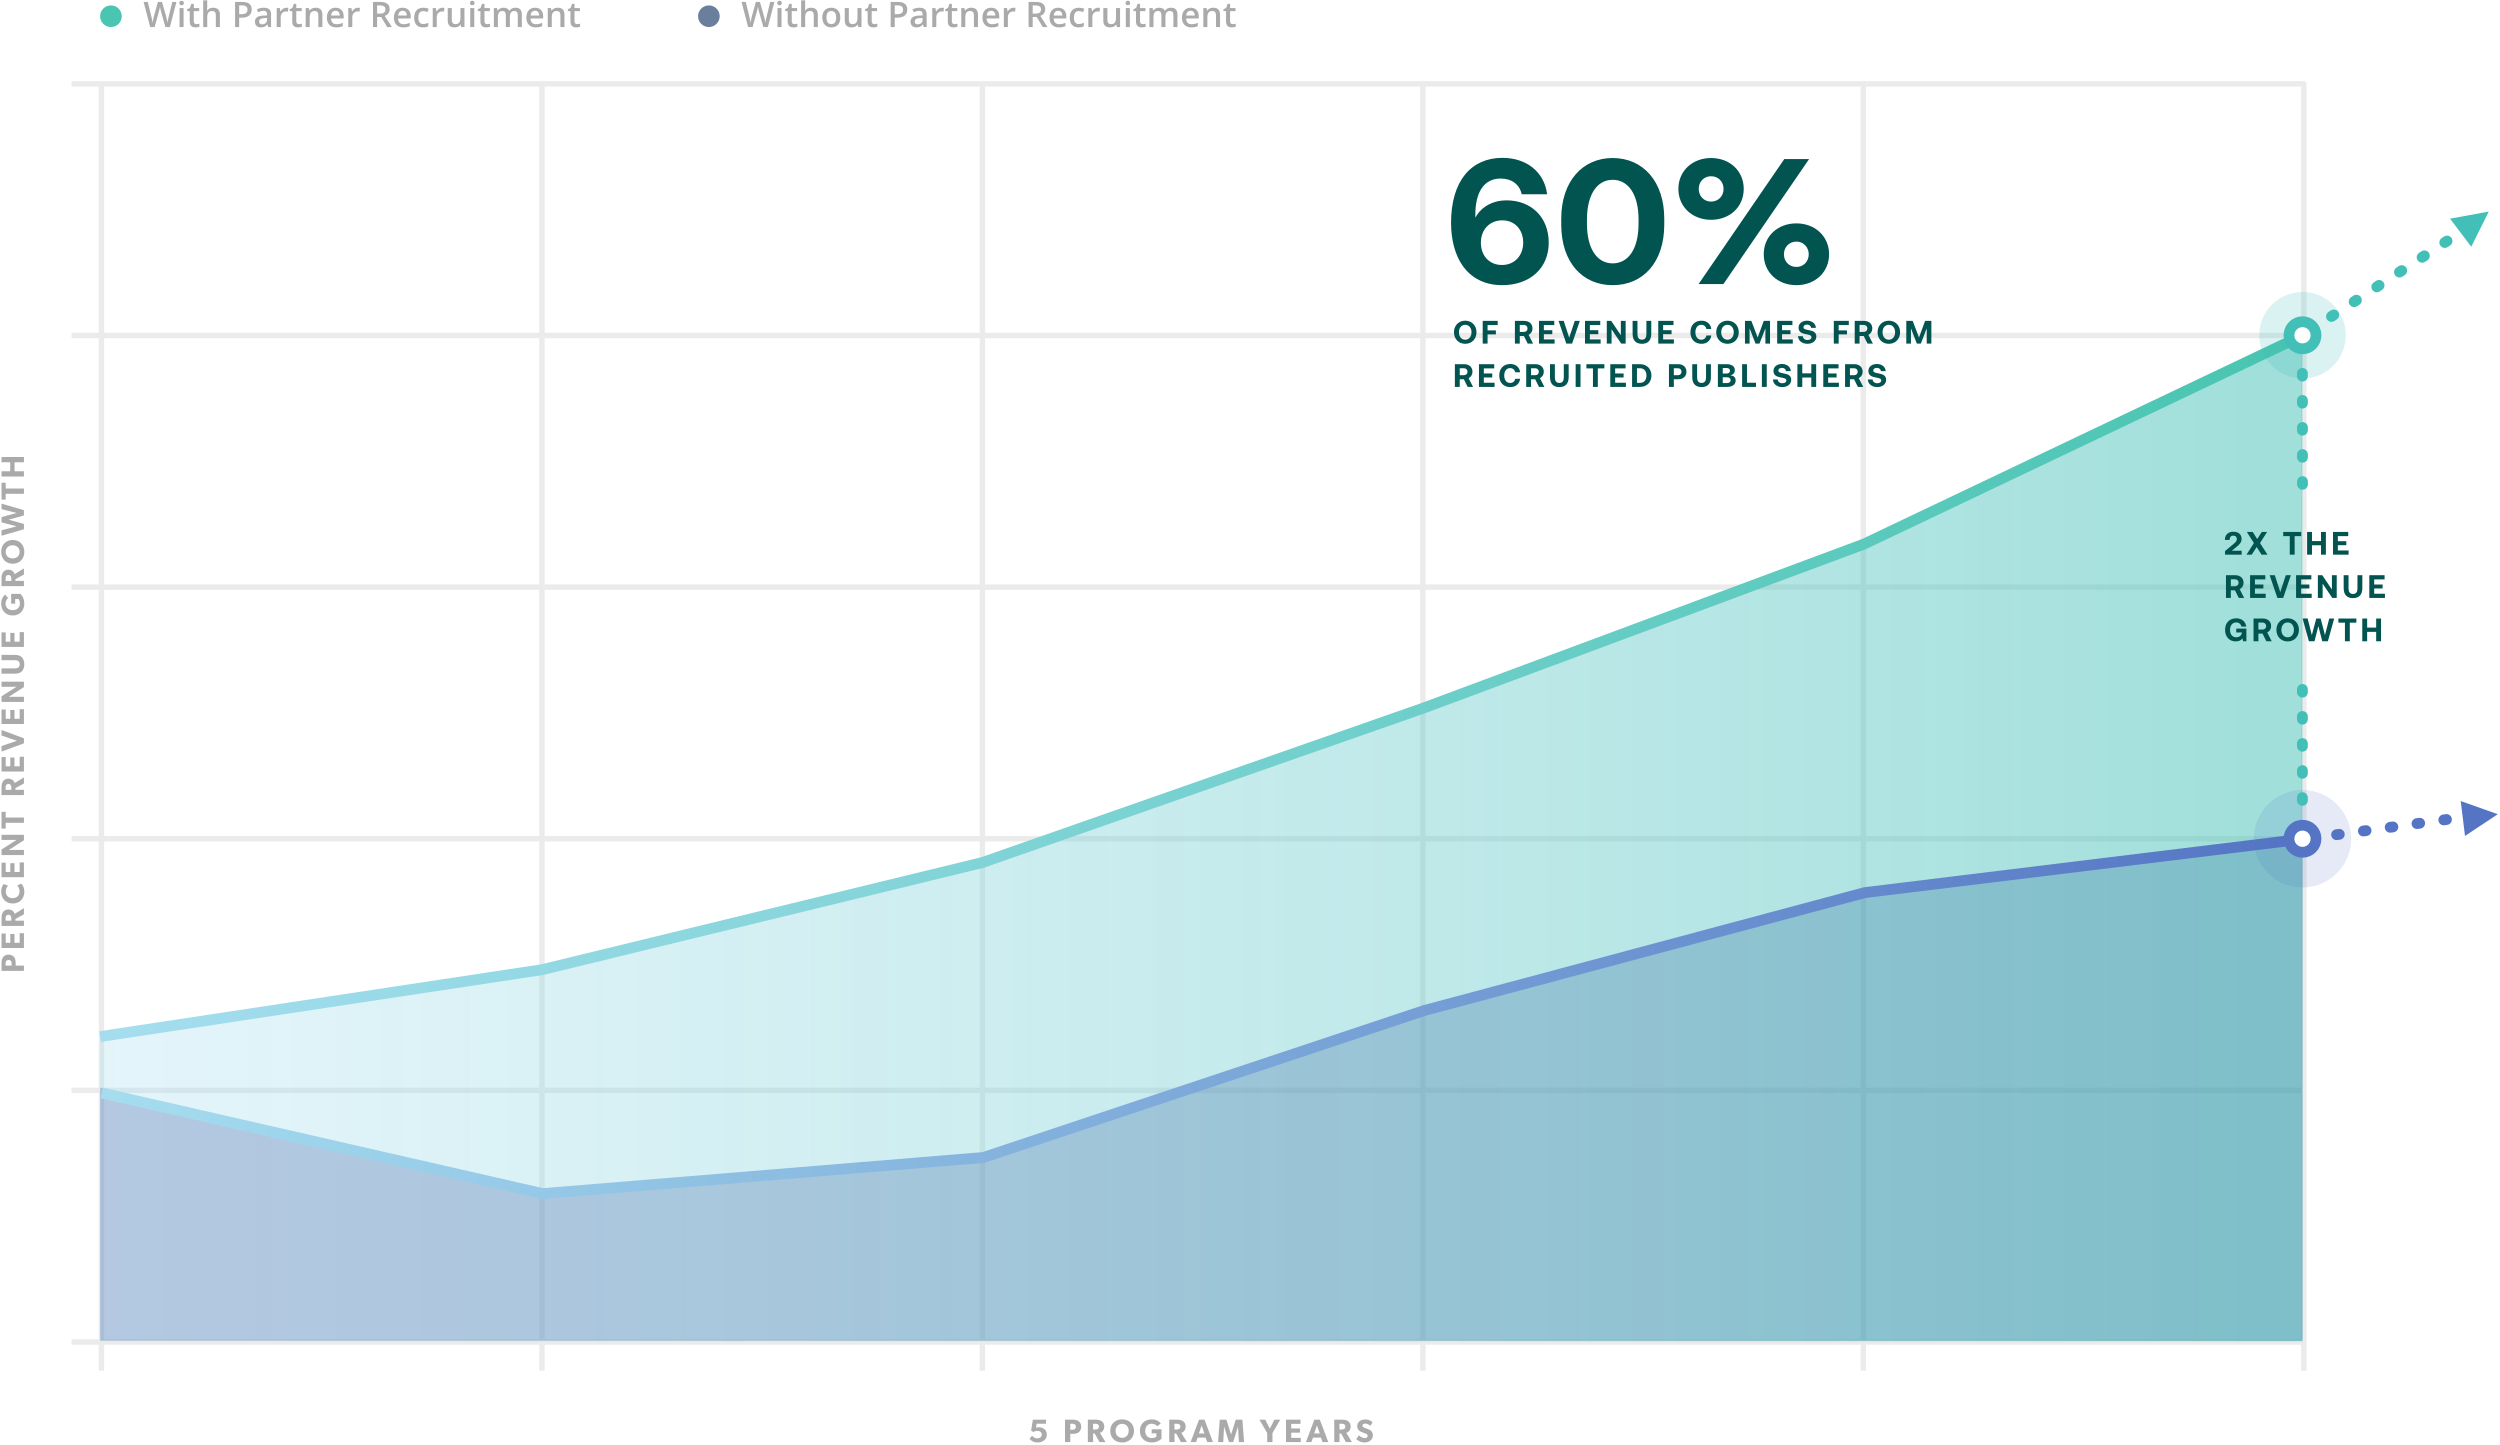 <?xml version="1.0" encoding="UTF-8"?>
<svg width="924px" height="534px" viewBox="0 0 924 534" version="1.1" xmlns="http://www.w3.org/2000/svg" xmlns:xlink="http://www.w3.org/1999/xlink">
    <!-- Generator: Sketch 55.2 (78181) - https://sketchapp.com -->
    <title>Group Copy 2</title>
    <desc>Created with Sketch.</desc>
    <defs>
        <linearGradient x1="0%" y1="69.068%" x2="100%" y2="69.068%" id="linearGradient-1">
            <stop stop-color="#A5DDEF" stop-opacity="0.303" offset="0%"></stop>
            <stop stop-color="#42BFB6" stop-opacity="0.498" offset="98.393%"></stop>
        </linearGradient>
        <linearGradient x1="0%" y1="50%" x2="100%" y2="50%" id="linearGradient-2">
            <stop stop-color="#A5DDEF" offset="0%"></stop>
            <stop stop-color="#5575C4" offset="100%"></stop>
        </linearGradient>
        <linearGradient x1="0%" y1="69.068%" x2="100%" y2="69.068%" id="linearGradient-3">
            <stop stop-color="#A5DDEF" offset="0%"></stop>
            <stop stop-color="#49C5B1" offset="100%"></stop>
        </linearGradient>
        <path d="M858.08,186.991 L855.868,145.374" id="path-4"></path>
        <filter x="-1168.4%" y="-47.6%" width="2410.5%" height="282.5%" filterUnits="objectBoundingBox" id="filter-5">
            <feMorphology radius="1" operator="dilate" in="SourceAlpha" result="shadowSpreadOuter1"></feMorphology>
            <feOffset dx="0" dy="22" in="shadowSpreadOuter1" result="shadowOffsetOuter1"></feOffset>
            <feMorphology radius="1" operator="erode" in="SourceAlpha" result="shadowInner"></feMorphology>
            <feOffset dx="0" dy="22" in="shadowInner" result="shadowInner"></feOffset>
            <feComposite in="shadowOffsetOuter1" in2="shadowInner" operator="out" result="shadowOffsetOuter1"></feComposite>
            <feGaussianBlur stdDeviation="8" in="shadowOffsetOuter1" result="shadowBlurOuter1"></feGaussianBlur>
            <feColorMatrix values="0 0 0 0 0   0 0 0 0 0   0 0 0 0 0  0 0 0 0.5 0" type="matrix" in="shadowBlurOuter1"></feColorMatrix>
        </filter>
        <path d="M858.162,303.781 L855.765,258.03" id="path-6"></path>
        <filter x="-1157.8%" y="-43.4%" width="2416.7%" height="267.0%" filterUnits="objectBoundingBox" id="filter-7">
            <feMorphology radius="1" operator="dilate" in="SourceAlpha" result="shadowSpreadOuter1"></feMorphology>
            <feOffset dx="0" dy="22" in="shadowSpreadOuter1" result="shadowOffsetOuter1"></feOffset>
            <feMorphology radius="1" operator="erode" in="SourceAlpha" result="shadowInner"></feMorphology>
            <feOffset dx="0" dy="22" in="shadowInner" result="shadowInner"></feOffset>
            <feComposite in="shadowOffsetOuter1" in2="shadowInner" operator="out" result="shadowOffsetOuter1"></feComposite>
            <feGaussianBlur stdDeviation="8" in="shadowOffsetOuter1" result="shadowBlurOuter1"></feGaussianBlur>
            <feColorMatrix values="0 0 0 0 0   0 0 0 0 0   0 0 0 0 0  0 0 0 0.5 0" type="matrix" in="shadowBlurOuter1"></feColorMatrix>
        </filter>
    </defs>
    <g id="data-illustrations" stroke="none" stroke-width="1" fill="none" fill-rule="evenodd">
        <g id="advertisers-graph-copy" transform="translate(-116, -361)">
            <g id="Group-Copy-2" transform="translate(110, 353)">
                <g id="Group-14" transform="translate(33, 38)" stroke="#EBEBEB" stroke-linecap="square" stroke-width="2">
                    <path d="M10.5,1.511 L10.5,475.622" id="Line-3"></path>
                    <path d="M173.3,1.511 L173.3,475.622" id="Line-3"></path>
                    <path d="M336.1,1.511 L336.1,475.622" id="Line-3"></path>
                    <path d="M498.9,1.511 L498.9,475.622" id="Line-3"></path>
                    <path d="M661.7,1.511 L661.7,475.622" id="Line-3"></path>
                    <path d="M824.5,1.511 L824.5,475.622" id="Line-3-Copy"></path>
                    <path d="M0.448,466 L823.975,466" id="Line-Copy-5"></path>
                    <path d="M0.448,373 L823.975,373" id="Line"></path>
                    <path d="M0.448,280 L823.975,280" id="Line-Copy"></path>
                    <path d="M0.448,187 L823.975,187" id="Line-Copy-2"></path>
                    <path d="M0.448,94 L823.975,94" id="Line-Copy-3"></path>
                    <path d="M0.448,1 L823.975,1" id="Line-Copy-4"></path>
                </g>
                <polygon id="Path-2" fill-opacity="0.321" fill="#293990" points="857 503.521 43.031 503.521 43.031 410.002 206.504 449.163 369.449 435.814 532.402 381.491 695.022 337.831 857 317.903"></polygon>
                <polygon id="Path-4" fill="url(#linearGradient-1)" points="43 391.117 206.264 366.789 369.034 326.791 531.961 270.261 694.623 209.648 856.969 132 856.969 503.736 43 503.736"></polygon>
                <polyline id="Path-2" stroke="url(#linearGradient-2)" stroke-width="4" points="43.599 411.94 206.504 449.163 369.449 435.814 532.402 381.491 695.246 337.91 857 318.119"></polyline>
                <polyline id="Path-4" stroke="url(#linearGradient-3)" stroke-width="4" points="43 391.117 206.367 366.384 369.084 326.794 532.115 269.697 694.95 209.078 856.969 132"></polyline>
                <circle id="Oval-Copy-2" fill-opacity="0.192" fill="#42BFB6" cx="857" cy="131.916" r="16"></circle>
                <circle id="Oval-Copy-3" stroke="#42BFB6" stroke-width="4" fill="#FFFFFF" cx="857" cy="131.916" r="5"></circle>
                <path d="M874.857,334.315 L910.805,293.169" id="Path-3" stroke="#5575C4" stroke-width="4" style="mix-blend-mode: multiply;" stroke-linecap="round" stroke-dasharray="1,9" transform="translate(892.857, 313.46) rotate(221) translate(-892.857, -313.46) "></path>
                <circle id="Oval-Copy" fill-opacity="0.15" fill="#5575C4" cx="857" cy="318" r="18"></circle>
                <circle id="Oval-Copy" stroke="#5575C4" stroke-width="4" fill="#FFFFFF" cx="857" cy="318" r="5"></circle>
                <polygon id="Triangle" fill="#5575C4" transform="translate(922.723, 309.723) rotate(83) translate(-922.723, -309.723) " points="922.723 303.223 929.223 316.223 916.223 316.223"></polygon>
                <path d="M868.672,126.335 L920.448,88.542" id="Path-3" stroke="#42BFB6" stroke-width="4" style="mix-blend-mode: multiply;" stroke-linecap="round" stroke-linejoin="bevel" stroke-dasharray="1,9" transform="translate(894.56, 107.438) rotate(3) translate(-894.56, -107.438) "></path>
                <polygon id="Triangle" fill="#42BFB6" transform="translate(920.65, 90.103) rotate(53) translate(-920.65, -90.103) " points="920.65 83.603 927.15 96.603 914.15 96.603"></polygon>
                <g id="Group-23" fill-rule="nonzero">
                    <path d="M68.788,18 L67.138,18 L65.563,12.465 C65.496,12.224 65.411,11.876 65.31,11.421 C65.208,10.966 65.147,10.649 65.125,10.472 C65.083,10.743 65.014,11.094 64.919,11.525 C64.824,11.957 64.745,12.279 64.681,12.49 L63.145,18 L61.495,18 L60.295,13.354 L59.076,8.72 L60.625,8.72 L61.952,14.128 C62.159,14.995 62.307,15.761 62.396,16.426 C62.443,16.066 62.512,15.664 62.605,15.22 C62.699,14.775 62.783,14.416 62.859,14.141 L64.37,8.72 L65.875,8.72 L67.423,14.166 C67.571,14.67 67.728,15.423 67.893,16.426 C67.957,15.821 68.109,15.05 68.35,14.115 L69.67,8.72 L71.207,8.72 L68.788,18 Z M73.854,18 L72.362,18 L72.362,10.979 L73.854,10.979 L73.854,18 Z M72.273,9.12 C72.273,8.853 72.346,8.648 72.492,8.504 C72.638,8.36 72.846,8.288 73.117,8.288 C73.38,8.288 73.584,8.36 73.73,8.504 C73.876,8.648 73.949,8.853 73.949,9.12 C73.949,9.374 73.876,9.573 73.73,9.719 C73.584,9.865 73.38,9.938 73.117,9.938 C72.846,9.938 72.638,9.865 72.492,9.719 C72.346,9.573 72.273,9.374 72.273,9.12 Z M78.602,16.921 C78.965,16.921 79.329,16.864 79.693,16.75 L79.693,17.873 C79.528,17.945 79.316,18.005 79.055,18.054 C78.795,18.103 78.525,18.127 78.246,18.127 C76.833,18.127 76.126,17.382 76.126,15.893 L76.126,12.109 L75.167,12.109 L75.167,11.449 L76.196,10.903 L76.704,9.418 L77.624,9.418 L77.624,10.979 L79.624,10.979 L79.624,12.109 L77.624,12.109 L77.624,15.867 C77.624,16.227 77.714,16.492 77.894,16.664 C78.074,16.835 78.31,16.921 78.602,16.921 Z M87.272,18 L85.774,18 L85.774,13.684 C85.774,13.142 85.665,12.738 85.448,12.471 C85.23,12.205 84.884,12.071 84.41,12.071 C83.783,12.071 83.323,12.259 83.029,12.633 C82.735,13.008 82.588,13.635 82.588,14.515 L82.588,18 L81.096,18 L81.096,8.123 L82.588,8.123 L82.588,10.63 C82.588,11.032 82.563,11.462 82.512,11.919 L82.607,11.919 C82.81,11.58 83.093,11.318 83.454,11.132 C83.816,10.946 84.238,10.853 84.721,10.853 C86.422,10.853 87.272,11.709 87.272,13.423 L87.272,18 Z M99.028,11.525 C99.028,12.494 98.711,13.237 98.076,13.753 C97.441,14.27 96.538,14.528 95.366,14.528 L94.401,14.528 L94.401,18 L92.884,18 L92.884,8.72 L95.556,8.72 C96.716,8.72 97.584,8.957 98.162,9.431 C98.74,9.905 99.028,10.603 99.028,11.525 Z M94.401,13.252 L95.207,13.252 C95.986,13.252 96.557,13.117 96.921,12.846 C97.285,12.575 97.467,12.152 97.467,11.576 C97.467,11.043 97.304,10.645 96.978,10.383 C96.652,10.12 96.144,9.989 95.455,9.989 L94.401,9.989 L94.401,13.252 Z M105.116,18 L104.817,17.022 L104.767,17.022 C104.428,17.45 104.087,17.741 103.745,17.895 C103.402,18.05 102.962,18.127 102.424,18.127 C101.735,18.127 101.196,17.941 100.809,17.568 C100.422,17.196 100.228,16.669 100.228,15.988 C100.228,15.264 100.497,14.718 101.034,14.35 C101.572,13.982 102.39,13.781 103.491,13.747 L104.703,13.709 L104.703,13.334 C104.703,12.886 104.598,12.551 104.389,12.328 C104.179,12.106 103.855,11.995 103.415,11.995 C103.055,11.995 102.71,12.048 102.38,12.154 C102.05,12.26 101.732,12.384 101.428,12.528 L100.945,11.462 C101.326,11.263 101.743,11.112 102.196,11.008 C102.649,10.904 103.076,10.853 103.478,10.853 C104.371,10.853 105.045,11.047 105.5,11.437 C105.955,11.826 106.182,12.437 106.182,13.271 L106.182,18 L105.116,18 Z M102.894,16.984 C103.436,16.984 103.871,16.833 104.198,16.531 C104.526,16.228 104.69,15.804 104.69,15.258 L104.69,14.648 L103.789,14.687 C103.087,14.712 102.576,14.829 102.256,15.039 C101.937,15.248 101.777,15.569 101.777,16 C101.777,16.314 101.87,16.556 102.056,16.727 C102.242,16.899 102.522,16.984 102.894,16.984 Z M111.825,10.853 C112.126,10.853 112.373,10.874 112.568,10.916 L112.422,12.306 C112.21,12.255 111.99,12.23 111.762,12.23 C111.165,12.23 110.682,12.425 110.311,12.814 C109.941,13.203 109.756,13.709 109.756,14.331 L109.756,18 L108.264,18 L108.264,10.979 L109.432,10.979 L109.629,12.217 L109.705,12.217 C109.938,11.798 110.241,11.466 110.616,11.221 C110.99,10.975 111.394,10.853 111.825,10.853 Z M116.484,16.921 C116.848,16.921 117.212,16.864 117.576,16.75 L117.576,17.873 C117.411,17.945 117.198,18.005 116.938,18.054 C116.678,18.103 116.408,18.127 116.129,18.127 C114.715,18.127 114.009,17.382 114.009,15.893 L114.009,12.109 L113.05,12.109 L113.05,11.449 L114.079,10.903 L114.586,9.418 L115.507,9.418 L115.507,10.979 L117.506,10.979 L117.506,12.109 L115.507,12.109 L115.507,15.867 C115.507,16.227 115.597,16.492 115.777,16.664 C115.956,16.835 116.192,16.921 116.484,16.921 Z M125.155,18 L123.657,18 L123.657,13.684 C123.657,13.142 123.548,12.738 123.33,12.471 C123.112,12.205 122.766,12.071 122.292,12.071 C121.662,12.071 121.201,12.257 120.909,12.63 C120.617,13.002 120.471,13.626 120.471,14.502 L120.471,18 L118.979,18 L118.979,10.979 L120.147,10.979 L120.356,11.9 L120.433,11.9 C120.644,11.566 120.945,11.307 121.334,11.125 C121.723,10.944 122.155,10.853 122.629,10.853 C124.313,10.853 125.155,11.709 125.155,13.423 L125.155,18 Z M130.297,18.127 C129.205,18.127 128.351,17.809 127.736,17.172 C127.12,16.535 126.812,15.658 126.812,14.541 C126.812,13.394 127.098,12.492 127.669,11.836 C128.24,11.18 129.025,10.853 130.024,10.853 C130.951,10.853 131.683,11.134 132.22,11.697 C132.758,12.26 133.026,13.034 133.026,14.02 L133.026,14.826 L128.348,14.826 C128.369,15.507 128.553,16.031 128.9,16.397 C129.247,16.763 129.736,16.946 130.367,16.946 C130.781,16.946 131.168,16.907 131.525,16.829 C131.883,16.751 132.267,16.62 132.677,16.438 L132.677,17.651 C132.313,17.824 131.945,17.947 131.573,18.019 C131.2,18.091 130.775,18.127 130.297,18.127 Z M130.024,11.982 C129.55,11.982 129.17,12.133 128.885,12.433 C128.599,12.734 128.429,13.172 128.374,13.747 L131.56,13.747 C131.552,13.167 131.412,12.728 131.141,12.43 C130.87,12.132 130.498,11.982 130.024,11.982 Z M138.282,10.853 C138.583,10.853 138.83,10.874 139.025,10.916 L138.879,12.306 C138.667,12.255 138.447,12.23 138.219,12.23 C137.622,12.23 137.139,12.425 136.768,12.814 C136.398,13.203 136.213,13.709 136.213,14.331 L136.213,18 L134.721,18 L134.721,10.979 L135.889,10.979 L136.086,12.217 L136.162,12.217 C136.395,11.798 136.698,11.466 137.073,11.221 C137.448,10.975 137.851,10.853 138.282,10.853 Z M145.379,13.036 L146.433,13.036 C147.139,13.036 147.651,12.905 147.969,12.643 C148.286,12.38 148.445,11.991 148.445,11.475 C148.445,10.95 148.273,10.573 147.931,10.345 C147.588,10.116 147.072,10.002 146.382,10.002 L145.379,10.002 L145.379,13.036 Z M145.379,14.293 L145.379,18 L143.862,18 L143.862,8.72 L146.483,8.72 C147.681,8.72 148.568,8.944 149.143,9.393 C149.719,9.841 150.006,10.518 150.006,11.424 C150.006,12.579 149.405,13.402 148.204,13.893 L150.825,18 L149.099,18 L146.877,14.293 L145.379,14.293 Z M155.078,18.127 C153.986,18.127 153.133,17.809 152.517,17.172 C151.901,16.535 151.593,15.658 151.593,14.541 C151.593,13.394 151.879,12.492 152.45,11.836 C153.021,11.18 153.806,10.853 154.805,10.853 C155.732,10.853 156.464,11.134 157.001,11.697 C157.539,12.26 157.808,13.034 157.808,14.02 L157.808,14.826 L153.129,14.826 C153.151,15.507 153.335,16.031 153.682,16.397 C154.029,16.763 154.517,16.946 155.148,16.946 C155.563,16.946 155.949,16.907 156.306,16.829 C156.664,16.751 157.048,16.62 157.458,16.438 L157.458,17.651 C157.095,17.824 156.726,17.947 156.354,18.019 C155.982,18.091 155.556,18.127 155.078,18.127 Z M154.805,11.982 C154.331,11.982 153.951,12.133 153.666,12.433 C153.38,12.734 153.21,13.172 153.155,13.747 L156.341,13.747 C156.333,13.167 156.193,12.728 155.922,12.43 C155.652,12.132 155.279,11.982 154.805,11.982 Z M162.333,18.127 C161.271,18.127 160.464,17.817 159.912,17.197 C159.36,16.577 159.083,15.687 159.083,14.528 C159.083,13.347 159.372,12.439 159.95,11.805 C160.528,11.17 161.362,10.853 162.454,10.853 C163.195,10.853 163.861,10.99 164.454,11.265 L164.003,12.465 C163.372,12.219 162.852,12.097 162.441,12.097 C161.227,12.097 160.62,12.903 160.62,14.515 C160.62,15.302 160.771,15.894 161.073,16.289 C161.376,16.685 161.819,16.883 162.403,16.883 C163.068,16.883 163.696,16.718 164.289,16.388 L164.289,17.689 C164.022,17.846 163.737,17.958 163.435,18.025 C163.132,18.093 162.765,18.127 162.333,18.127 Z M169.5,10.853 C169.8,10.853 170.048,10.874 170.243,10.916 L170.097,12.306 C169.885,12.255 169.665,12.23 169.437,12.23 C168.84,12.23 168.356,12.425 167.986,12.814 C167.616,13.203 167.431,13.709 167.431,14.331 L167.431,18 L165.939,18 L165.939,10.979 L167.107,10.979 L167.304,12.217 L167.38,12.217 C167.613,11.798 167.916,11.466 168.291,11.221 C168.665,10.975 169.068,10.853 169.5,10.853 Z M176.495,18 L176.286,17.08 L176.209,17.08 C176.002,17.405 175.707,17.661 175.324,17.848 C174.941,18.034 174.504,18.127 174.013,18.127 C173.163,18.127 172.528,17.915 172.109,17.492 C171.69,17.069 171.48,16.428 171.48,15.569 L171.48,10.979 L172.985,10.979 L172.985,15.309 C172.985,15.846 173.095,16.249 173.315,16.518 C173.535,16.787 173.88,16.921 174.35,16.921 C174.976,16.921 175.436,16.734 175.73,16.359 C176.024,15.985 176.171,15.357 176.171,14.477 L176.171,10.979 L177.669,10.979 L177.669,18 L176.495,18 Z M181.288,18 L179.796,18 L179.796,10.979 L181.288,10.979 L181.288,18 Z M179.707,9.12 C179.707,8.853 179.78,8.648 179.926,8.504 C180.072,8.36 180.28,8.288 180.551,8.288 C180.814,8.288 181.018,8.36 181.164,8.504 C181.31,8.648 181.383,8.853 181.383,9.12 C181.383,9.374 181.31,9.573 181.164,9.719 C181.018,9.865 180.814,9.938 180.551,9.938 C180.28,9.938 180.072,9.865 179.926,9.719 C179.78,9.573 179.707,9.374 179.707,9.12 Z M186.036,16.921 C186.4,16.921 186.764,16.864 187.127,16.75 L187.127,17.873 C186.962,17.945 186.75,18.005 186.49,18.054 C186.229,18.103 185.959,18.127 185.68,18.127 C184.267,18.127 183.56,17.382 183.56,15.893 L183.56,12.109 L182.602,12.109 L182.602,11.449 L183.63,10.903 L184.138,9.418 L185.058,9.418 L185.058,10.979 L187.058,10.979 L187.058,12.109 L185.058,12.109 L185.058,15.867 C185.058,16.227 185.148,16.492 185.328,16.664 C185.508,16.835 185.744,16.921 186.036,16.921 Z M194.446,18 L192.948,18 L192.948,13.671 C192.948,13.133 192.847,12.733 192.644,12.468 C192.44,12.204 192.123,12.071 191.691,12.071 C191.116,12.071 190.694,12.259 190.425,12.633 C190.156,13.008 190.022,13.631 190.022,14.502 L190.022,18 L188.53,18 L188.53,10.979 L189.698,10.979 L189.908,11.9 L189.984,11.9 C190.179,11.566 190.461,11.307 190.831,11.125 C191.202,10.944 191.609,10.853 192.053,10.853 C193.132,10.853 193.847,11.221 194.199,11.957 L194.3,11.957 C194.508,11.61 194.8,11.339 195.176,11.145 C195.553,10.95 195.985,10.853 196.471,10.853 C197.309,10.853 197.92,11.064 198.302,11.487 C198.685,11.91 198.877,12.556 198.877,13.423 L198.877,18 L197.385,18 L197.385,13.671 C197.385,13.133 197.283,12.733 197.077,12.468 C196.872,12.204 196.554,12.071 196.122,12.071 C195.542,12.071 195.118,12.252 194.849,12.614 C194.581,12.976 194.446,13.531 194.446,14.28 L194.446,18 Z M204.025,18.127 C202.933,18.127 202.079,17.809 201.464,17.172 C200.848,16.535 200.54,15.658 200.54,14.541 C200.54,13.394 200.826,12.492 201.397,11.836 C201.968,11.18 202.753,10.853 203.752,10.853 C204.679,10.853 205.411,11.134 205.948,11.697 C206.486,12.26 206.754,13.034 206.754,14.02 L206.754,14.826 L202.076,14.826 C202.097,15.507 202.281,16.031 202.628,16.397 C202.975,16.763 203.464,16.946 204.095,16.946 C204.509,16.946 204.896,16.907 205.253,16.829 C205.611,16.751 205.995,16.62 206.405,16.438 L206.405,17.651 C206.041,17.824 205.673,17.947 205.301,18.019 C204.928,18.091 204.503,18.127 204.025,18.127 Z M203.752,11.982 C203.278,11.982 202.898,12.133 202.613,12.433 C202.327,12.734 202.157,13.172 202.102,13.747 L205.288,13.747 C205.28,13.167 205.14,12.728 204.869,12.43 C204.598,12.132 204.226,11.982 203.752,11.982 Z M214.625,18 L213.127,18 L213.127,13.684 C213.127,13.142 213.018,12.738 212.801,12.471 C212.583,12.205 212.237,12.071 211.763,12.071 C211.132,12.071 210.671,12.257 210.379,12.63 C210.087,13.002 209.941,13.626 209.941,14.502 L209.941,18 L208.449,18 L208.449,10.979 L209.617,10.979 L209.827,11.9 L209.903,11.9 C210.114,11.566 210.415,11.307 210.804,11.125 C211.194,10.944 211.625,10.853 212.099,10.853 C213.783,10.853 214.625,11.709 214.625,13.423 L214.625,18 Z M219.316,16.921 C219.68,16.921 220.044,16.864 220.408,16.75 L220.408,17.873 C220.243,17.945 220.031,18.005 219.77,18.054 C219.51,18.103 219.24,18.127 218.961,18.127 C217.548,18.127 216.841,17.382 216.841,15.893 L216.841,12.109 L215.882,12.109 L215.882,11.449 L216.911,10.903 L217.418,9.418 L218.339,9.418 L218.339,10.979 L220.338,10.979 L220.338,12.109 L218.339,12.109 L218.339,15.867 C218.339,16.227 218.429,16.492 218.609,16.664 C218.788,16.835 219.024,16.921 219.316,16.921 Z" id="WithPartnerRecruitment" fill="#AAAAAA"></path>
                    <path d="M289.788,18 L288.138,18 L286.563,12.465 C286.496,12.224 286.411,11.876 286.31,11.421 C286.208,10.966 286.147,10.649 286.125,10.472 C286.083,10.743 286.014,11.094 285.919,11.525 C285.824,11.957 285.745,12.279 285.681,12.49 L284.145,18 L282.495,18 L281.295,13.354 L280.076,8.72 L281.625,8.72 L282.952,14.128 C283.159,14.995 283.307,15.761 283.396,16.426 C283.443,16.066 283.512,15.664 283.605,15.22 C283.699,14.775 283.783,14.416 283.859,14.141 L285.37,8.72 L286.875,8.72 L288.423,14.166 C288.571,14.67 288.728,15.423 288.893,16.426 C288.957,15.821 289.109,15.05 289.35,14.115 L290.67,8.72 L292.207,8.72 L289.788,18 Z M294.854,18 L293.362,18 L293.362,10.979 L294.854,10.979 L294.854,18 Z M293.273,9.12 C293.273,8.853 293.346,8.648 293.492,8.504 C293.638,8.36 293.846,8.288 294.117,8.288 C294.38,8.288 294.584,8.36 294.73,8.504 C294.876,8.648 294.949,8.853 294.949,9.12 C294.949,9.374 294.876,9.573 294.73,9.719 C294.584,9.865 294.38,9.938 294.117,9.938 C293.846,9.938 293.638,9.865 293.492,9.719 C293.346,9.573 293.273,9.374 293.273,9.12 Z M299.602,16.921 C299.965,16.921 300.329,16.864 300.693,16.75 L300.693,17.873 C300.528,17.945 300.316,18.005 300.055,18.054 C299.795,18.103 299.525,18.127 299.246,18.127 C297.833,18.127 297.126,17.382 297.126,15.893 L297.126,12.109 L296.167,12.109 L296.167,11.449 L297.196,10.903 L297.704,9.418 L298.624,9.418 L298.624,10.979 L300.624,10.979 L300.624,12.109 L298.624,12.109 L298.624,15.867 C298.624,16.227 298.714,16.492 298.894,16.664 C299.074,16.835 299.31,16.921 299.602,16.921 Z M308.272,18 L306.774,18 L306.774,13.684 C306.774,13.142 306.665,12.738 306.448,12.471 C306.23,12.205 305.884,12.071 305.41,12.071 C304.783,12.071 304.323,12.259 304.029,12.633 C303.735,13.008 303.588,13.635 303.588,14.515 L303.588,18 L302.096,18 L302.096,8.123 L303.588,8.123 L303.588,10.63 C303.588,11.032 303.562,11.462 303.512,11.919 L303.607,11.919 C303.81,11.58 304.093,11.318 304.454,11.132 C304.816,10.946 305.238,10.853 305.721,10.853 C307.422,10.853 308.272,11.709 308.272,13.423 L308.272,18 Z M316.575,14.477 C316.575,15.624 316.281,16.519 315.693,17.162 C315.105,17.805 314.286,18.127 313.236,18.127 C312.58,18.127 312.001,17.979 311.497,17.683 C310.993,17.386 310.606,16.961 310.335,16.407 C310.065,15.852 309.929,15.209 309.929,14.477 C309.929,13.339 310.221,12.45 310.805,11.811 C311.389,11.172 312.212,10.853 313.274,10.853 C314.29,10.853 315.094,11.179 315.687,11.833 C316.279,12.487 316.575,13.368 316.575,14.477 Z M311.465,14.477 C311.465,16.098 312.064,16.908 313.262,16.908 C314.447,16.908 315.039,16.098 315.039,14.477 C315.039,12.873 314.442,12.071 313.249,12.071 C312.623,12.071 312.169,12.279 311.887,12.693 C311.606,13.108 311.465,13.703 311.465,14.477 Z M323.24,18 L323.031,17.08 L322.955,17.08 C322.747,17.405 322.452,17.661 322.069,17.848 C321.686,18.034 321.249,18.127 320.758,18.127 C319.908,18.127 319.273,17.915 318.854,17.492 C318.435,17.069 318.226,16.428 318.226,15.569 L318.226,10.979 L319.73,10.979 L319.73,15.309 C319.73,15.846 319.84,16.249 320.06,16.518 C320.28,16.787 320.625,16.921 321.095,16.921 C321.721,16.921 322.181,16.734 322.475,16.359 C322.769,15.985 322.917,15.357 322.917,14.477 L322.917,10.979 L324.415,10.979 L324.415,18 L323.24,18 Z M329.156,16.921 C329.52,16.921 329.884,16.864 330.248,16.75 L330.248,17.873 C330.083,17.945 329.87,18.005 329.61,18.054 C329.35,18.103 329.08,18.127 328.801,18.127 C327.387,18.127 326.681,17.382 326.681,15.893 L326.681,12.109 L325.722,12.109 L325.722,11.449 L326.75,10.903 L327.258,9.418 L328.179,9.418 L328.179,10.979 L330.178,10.979 L330.178,12.109 L328.179,12.109 L328.179,15.867 C328.179,16.227 328.269,16.492 328.448,16.664 C328.628,16.835 328.864,16.921 329.156,16.921 Z M341.331,11.525 C341.331,12.494 341.014,13.237 340.379,13.753 C339.744,14.27 338.841,14.528 337.668,14.528 L336.704,14.528 L336.704,18 L335.187,18 L335.187,8.72 L337.859,8.72 C339.018,8.72 339.887,8.957 340.465,9.431 C341.042,9.905 341.331,10.603 341.331,11.525 Z M336.704,13.252 L337.51,13.252 C338.288,13.252 338.86,13.117 339.224,12.846 C339.588,12.575 339.77,12.152 339.77,11.576 C339.77,11.043 339.607,10.645 339.281,10.383 C338.955,10.12 338.447,9.989 337.757,9.989 L336.704,9.989 L336.704,13.252 Z M347.418,18 L347.12,17.022 L347.069,17.022 C346.731,17.45 346.39,17.741 346.047,17.895 C345.705,18.05 345.264,18.127 344.727,18.127 C344.037,18.127 343.499,17.941 343.112,17.568 C342.724,17.196 342.531,16.669 342.531,15.988 C342.531,15.264 342.799,14.718 343.337,14.35 C343.874,13.982 344.693,13.781 345.793,13.747 L347.006,13.709 L347.006,13.334 C347.006,12.886 346.901,12.551 346.692,12.328 C346.482,12.106 346.157,11.995 345.717,11.995 C345.358,11.995 345.013,12.048 344.683,12.154 C344.353,12.26 344.035,12.384 343.73,12.528 L343.248,11.462 C343.629,11.263 344.046,11.112 344.499,11.008 C344.951,10.904 345.379,10.853 345.781,10.853 C346.674,10.853 347.348,11.047 347.802,11.437 C348.257,11.826 348.485,12.437 348.485,13.271 L348.485,18 L347.418,18 Z M345.197,16.984 C345.738,16.984 346.173,16.833 346.501,16.531 C346.829,16.228 346.993,15.804 346.993,15.258 L346.993,14.648 L346.092,14.687 C345.389,14.712 344.878,14.829 344.559,15.039 C344.239,15.248 344.08,15.569 344.08,16 C344.08,16.314 344.173,16.556 344.359,16.727 C344.545,16.899 344.824,16.984 345.197,16.984 Z M354.128,10.853 C354.428,10.853 354.676,10.874 354.871,10.916 L354.725,12.306 C354.513,12.255 354.293,12.23 354.064,12.23 C353.468,12.23 352.984,12.425 352.614,12.814 C352.244,13.203 352.059,13.709 352.059,14.331 L352.059,18 L350.567,18 L350.567,10.979 L351.735,10.979 L351.932,12.217 L352.008,12.217 C352.241,11.798 352.544,11.466 352.919,11.221 C353.293,10.975 353.696,10.853 354.128,10.853 Z M358.787,16.921 C359.151,16.921 359.515,16.864 359.879,16.75 L359.879,17.873 C359.714,17.945 359.501,18.005 359.241,18.054 C358.981,18.103 358.711,18.127 358.432,18.127 C357.018,18.127 356.312,17.382 356.312,15.893 L356.312,12.109 L355.353,12.109 L355.353,11.449 L356.381,10.903 L356.889,9.418 L357.81,9.418 L357.81,10.979 L359.809,10.979 L359.809,12.109 L357.81,12.109 L357.81,15.867 C357.81,16.227 357.899,16.492 358.079,16.664 C358.259,16.835 358.495,16.921 358.787,16.921 Z M367.458,18 L365.96,18 L365.96,13.684 C365.96,13.142 365.851,12.738 365.633,12.471 C365.415,12.205 365.069,12.071 364.595,12.071 C363.965,12.071 363.503,12.257 363.211,12.63 C362.919,13.002 362.773,13.626 362.773,14.502 L362.773,18 L361.282,18 L361.282,10.979 L362.45,10.979 L362.659,11.9 L362.735,11.9 C362.947,11.566 363.247,11.307 363.637,11.125 C364.026,10.944 364.458,10.853 364.932,10.853 C366.616,10.853 367.458,11.709 367.458,13.423 L367.458,18 Z M372.6,18.127 C371.508,18.127 370.654,17.809 370.038,17.172 C369.423,16.535 369.115,15.658 369.115,14.541 C369.115,13.394 369.4,12.492 369.972,11.836 C370.543,11.18 371.328,10.853 372.327,10.853 C373.253,10.853 373.986,11.134 374.523,11.697 C375.06,12.26 375.329,13.034 375.329,14.02 L375.329,14.826 L370.651,14.826 C370.672,15.507 370.856,16.031 371.203,16.397 C371.55,16.763 372.039,16.946 372.669,16.946 C373.084,16.946 373.47,16.907 373.828,16.829 C374.185,16.751 374.569,16.62 374.98,16.438 L374.98,17.651 C374.616,17.824 374.248,17.947 373.875,18.019 C373.503,18.091 373.078,18.127 372.6,18.127 Z M372.327,11.982 C371.853,11.982 371.473,12.133 371.187,12.433 C370.902,12.734 370.731,13.172 370.676,13.747 L373.863,13.747 C373.854,13.167 373.715,12.728 373.444,12.43 C373.173,12.132 372.801,11.982 372.327,11.982 Z M380.585,10.853 C380.885,10.853 381.133,10.874 381.328,10.916 L381.182,12.306 C380.97,12.255 380.75,12.23 380.521,12.23 C379.925,12.23 379.441,12.425 379.071,12.814 C378.701,13.203 378.516,13.709 378.516,14.331 L378.516,18 L377.024,18 L377.024,10.979 L378.192,10.979 L378.389,12.217 L378.465,12.217 C378.698,11.798 379.001,11.466 379.376,11.221 C379.75,10.975 380.153,10.853 380.585,10.853 Z M387.682,13.036 L388.735,13.036 C389.442,13.036 389.954,12.905 390.271,12.643 C390.589,12.38 390.748,11.991 390.748,11.475 C390.748,10.95 390.576,10.573 390.233,10.345 C389.891,10.116 389.374,10.002 388.685,10.002 L387.682,10.002 L387.682,13.036 Z M387.682,14.293 L387.682,18 L386.165,18 L386.165,8.72 L388.786,8.72 C389.984,8.72 390.87,8.944 391.446,9.393 C392.021,9.841 392.309,10.518 392.309,11.424 C392.309,12.579 391.708,13.402 390.506,13.893 L393.128,18 L391.401,18 L389.18,14.293 L387.682,14.293 Z M397.381,18.127 C396.289,18.127 395.435,17.809 394.82,17.172 C394.204,16.535 393.896,15.658 393.896,14.541 C393.896,13.394 394.182,12.492 394.753,11.836 C395.324,11.18 396.109,10.853 397.108,10.853 C398.035,10.853 398.767,11.134 399.304,11.697 C399.842,12.26 400.11,13.034 400.11,14.02 L400.11,14.826 L395.432,14.826 C395.453,15.507 395.637,16.031 395.984,16.397 C396.331,16.763 396.82,16.946 397.451,16.946 C397.865,16.946 398.252,16.907 398.609,16.829 C398.967,16.751 399.351,16.62 399.761,16.438 L399.761,17.651 C399.397,17.824 399.029,17.947 398.657,18.019 C398.284,18.091 397.859,18.127 397.381,18.127 Z M397.108,11.982 C396.634,11.982 396.254,12.133 395.969,12.433 C395.683,12.734 395.513,13.172 395.458,13.747 L398.644,13.747 C398.636,13.167 398.496,12.728 398.225,12.43 C397.954,12.132 397.582,11.982 397.108,11.982 Z M404.636,18.127 C403.574,18.127 402.767,17.817 402.215,17.197 C401.662,16.577 401.386,15.687 401.386,14.528 C401.386,13.347 401.675,12.439 402.253,11.805 C402.83,11.17 403.665,10.853 404.757,10.853 C405.497,10.853 406.164,10.99 406.756,11.265 L406.306,12.465 C405.675,12.219 405.155,12.097 404.744,12.097 C403.53,12.097 402.922,12.903 402.922,14.515 C402.922,15.302 403.074,15.894 403.376,16.289 C403.679,16.685 404.122,16.883 404.706,16.883 C405.37,16.883 405.999,16.718 406.591,16.388 L406.591,17.689 C406.325,17.846 406.04,17.958 405.738,18.025 C405.435,18.093 405.068,18.127 404.636,18.127 Z M411.803,10.853 C412.103,10.853 412.351,10.874 412.545,10.916 L412.399,12.306 C412.188,12.255 411.968,12.23 411.739,12.23 C411.143,12.23 410.659,12.425 410.289,12.814 C409.919,13.203 409.733,13.709 409.733,14.331 L409.733,18 L408.242,18 L408.242,10.979 L409.41,10.979 L409.606,12.217 L409.683,12.217 C409.915,11.798 410.219,11.466 410.594,11.221 C410.968,10.975 411.371,10.853 411.803,10.853 Z M418.798,18 L418.588,17.08 L418.512,17.08 C418.305,17.405 418.01,17.661 417.627,17.848 C417.244,18.034 416.807,18.127 416.316,18.127 C415.465,18.127 414.831,17.915 414.412,17.492 C413.993,17.069 413.783,16.428 413.783,15.569 L413.783,10.979 L415.288,10.979 L415.288,15.309 C415.288,15.846 415.398,16.249 415.618,16.518 C415.838,16.787 416.183,16.921 416.652,16.921 C417.279,16.921 417.739,16.734 418.033,16.359 C418.327,15.985 418.474,15.357 418.474,14.477 L418.474,10.979 L419.972,10.979 L419.972,18 L418.798,18 Z M423.59,18 L422.099,18 L422.099,10.979 L423.59,10.979 L423.59,18 Z M422.01,9.12 C422.01,8.853 422.083,8.648 422.229,8.504 C422.375,8.36 422.583,8.288 422.854,8.288 C423.116,8.288 423.321,8.36 423.467,8.504 C423.613,8.648 423.686,8.853 423.686,9.12 C423.686,9.374 423.613,9.573 423.467,9.719 C423.321,9.865 423.116,9.938 422.854,9.938 C422.583,9.938 422.375,9.865 422.229,9.719 C422.083,9.573 422.01,9.374 422.01,9.12 Z M428.338,16.921 C428.702,16.921 429.066,16.864 429.43,16.75 L429.43,17.873 C429.265,17.945 429.052,18.005 428.792,18.054 C428.532,18.103 428.262,18.127 427.983,18.127 C426.569,18.127 425.863,17.382 425.863,15.893 L425.863,12.109 L424.904,12.109 L424.904,11.449 L425.933,10.903 L426.44,9.418 L427.361,9.418 L427.361,10.979 L429.36,10.979 L429.36,12.109 L427.361,12.109 L427.361,15.867 C427.361,16.227 427.451,16.492 427.631,16.664 C427.81,16.835 428.046,16.921 428.338,16.921 Z M436.749,18 L435.251,18 L435.251,13.671 C435.251,13.133 435.149,12.733 434.946,12.468 C434.743,12.204 434.426,12.071 433.994,12.071 C433.419,12.071 432.997,12.259 432.728,12.633 C432.459,13.008 432.325,13.631 432.325,14.502 L432.325,18 L430.833,18 L430.833,10.979 L432.001,10.979 L432.21,11.9 L432.287,11.9 C432.481,11.566 432.764,11.307 433.134,11.125 C433.504,10.944 433.912,10.853 434.356,10.853 C435.435,10.853 436.15,11.221 436.501,11.957 L436.603,11.957 C436.81,11.61 437.102,11.339 437.479,11.145 C437.856,10.95 438.287,10.853 438.774,10.853 C439.612,10.853 440.222,11.064 440.605,11.487 C440.988,11.91 441.18,12.556 441.18,13.423 L441.18,18 L439.688,18 L439.688,13.671 C439.688,13.133 439.585,12.733 439.38,12.468 C439.175,12.204 438.856,12.071 438.425,12.071 C437.845,12.071 437.421,12.252 437.152,12.614 C436.883,12.976 436.749,13.531 436.749,14.28 L436.749,18 Z M446.328,18.127 C445.236,18.127 444.382,17.809 443.766,17.172 C443.151,16.535 442.843,15.658 442.843,14.541 C442.843,13.394 443.128,12.492 443.7,11.836 C444.271,11.18 445.056,10.853 446.055,10.853 C446.981,10.853 447.714,11.134 448.251,11.697 C448.788,12.26 449.057,13.034 449.057,14.02 L449.057,14.826 L444.379,14.826 C444.4,15.507 444.584,16.031 444.931,16.397 C445.278,16.763 445.767,16.946 446.397,16.946 C446.812,16.946 447.198,16.907 447.556,16.829 C447.913,16.751 448.298,16.62 448.708,16.438 L448.708,17.651 C448.344,17.824 447.976,17.947 447.604,18.019 C447.231,18.091 446.806,18.127 446.328,18.127 Z M446.055,11.982 C445.581,11.982 445.201,12.133 444.915,12.433 C444.63,12.734 444.459,13.172 444.404,13.747 L447.591,13.747 C447.582,13.167 447.443,12.728 447.172,12.43 C446.901,12.132 446.529,11.982 446.055,11.982 Z M456.928,18 L455.43,18 L455.43,13.684 C455.43,13.142 455.321,12.738 455.103,12.471 C454.885,12.205 454.539,12.071 454.065,12.071 C453.435,12.071 452.974,12.257 452.682,12.63 C452.39,13.002 452.244,13.626 452.244,14.502 L452.244,18 L450.752,18 L450.752,10.979 L451.92,10.979 L452.129,11.9 L452.206,11.9 C452.417,11.566 452.718,11.307 453.107,11.125 C453.496,10.944 453.928,10.853 454.402,10.853 C456.086,10.853 456.928,11.709 456.928,13.423 L456.928,18 Z M461.619,16.921 C461.983,16.921 462.347,16.864 462.711,16.75 L462.711,17.873 C462.546,17.945 462.333,18.005 462.073,18.054 C461.813,18.103 461.543,18.127 461.264,18.127 C459.85,18.127 459.144,17.382 459.144,15.893 L459.144,12.109 L458.185,12.109 L458.185,11.449 L459.213,10.903 L459.721,9.418 L460.642,9.418 L460.642,10.979 L462.641,10.979 L462.641,12.109 L460.642,12.109 L460.642,15.867 C460.642,16.227 460.732,16.492 460.911,16.664 C461.091,16.835 461.327,16.921 461.619,16.921 Z" id="WithoutPartnerRecruitment" fill="#AAAAAA"></path>
                    <circle id="Oval-2" fill="#49C5B1" cx="47" cy="14" r="4"></circle>
                    <circle id="Oval-2-Copy" fill="#6A7F9C" cx="268" cy="14" r="4"></circle>
                    <path d="M392.9,538.228 C392.9,540.16 391.232,541.132 389.588,541.132 C387.932,541.132 386.924,540.376 386.54,539.776 L387.428,538.636 C387.884,539.272 388.748,539.632 389.456,539.632 C390.164,539.632 391.016,539.224 391.016,538.228 C391.016,537.244 390.2,536.836 389.456,536.836 C388.916,536.836 388.316,537.004 387.944,537.268 L387.104,536.764 L387.74,532.72 L392.588,532.72 L392.588,534.208 L389.144,534.208 L388.904,535.696 C389.156,535.588 389.468,535.516 390.008,535.516 C391.268,535.516 392.9,536.308 392.9,538.228 Z M405.62,535.324 C405.62,536.212 405.308,536.848 404.756,537.316 C404.204,537.772 403.448,537.94 402.596,537.94 L401.576,537.94 L401.576,541 L399.632,541 L399.632,532.72 L402.596,532.72 C403.448,532.72 404.204,532.888 404.756,533.344 C405.308,533.8 405.62,534.436 405.62,535.324 Z M403.652,535.324 C403.652,534.904 403.484,534.616 403.256,534.448 C403.016,534.28 402.74,534.22 402.32,534.22 L401.564,534.22 L401.564,536.44 L402.32,536.44 C402.74,536.44 403.016,536.38 403.256,536.212 C403.484,536.044 403.652,535.744 403.652,535.324 Z M412.52,537.58 L414.62,541 L412.364,541 L410.624,537.832 L410.012,537.832 L410.012,541 L408.068,541 L408.068,532.72 L411.044,532.72 C411.968,532.72 412.688,532.912 413.228,533.308 C413.78,533.716 414.14,534.376 414.14,535.204 C414.14,536.776 413.132,537.388 412.52,537.58 Z M412.184,535.276 C412.184,534.856 412.016,534.616 411.764,534.436 C411.524,534.256 411.212,534.22 410.768,534.22 L410,534.22 L410,536.344 L410.768,536.344 C411.212,536.344 411.524,536.296 411.764,536.116 C412.016,535.936 412.184,535.708 412.184,535.276 Z M425.132,536.872 C425.132,539.548 423.2,541.144 420.74,541.144 C418.28,541.144 416.348,539.548 416.348,536.872 C416.348,534.196 418.28,532.588 420.74,532.588 C423.2,532.588 425.132,534.196 425.132,536.872 Z M423.164,536.824 C423.164,535.252 422.12,534.244 420.74,534.244 C419.36,534.244 418.316,535.24 418.316,536.824 C418.316,538.408 419.36,539.416 420.74,539.416 C422.12,539.416 423.164,538.408 423.164,536.824 Z M435.296,536.284 L435.296,539.716 C434.876,540.088 433.892,541.132 431.612,541.132 C429.32,541.132 427.304,539.62 427.304,536.86 C427.304,534.1 429.32,532.6 431.636,532.6 C433.832,532.6 434.78,533.752 435.044,534.04 L433.76,535.156 C433.412,534.772 432.764,534.208 431.636,534.208 C430.304,534.208 429.272,535.18 429.272,536.86 C429.272,538.54 430.328,539.512 431.672,539.512 C433.016,539.512 433.4,538.984 433.4,538.984 L433.4,537.76 L431.66,537.76 L431.66,536.284 L435.296,536.284 Z M442.604,537.58 L444.704,541 L442.448,541 L440.708,537.832 L440.096,537.832 L440.096,541 L438.152,541 L438.152,532.72 L441.128,532.72 C442.052,532.72 442.772,532.912 443.312,533.308 C443.864,533.716 444.224,534.376 444.224,535.204 C444.224,536.776 443.216,537.388 442.604,537.58 Z M442.268,535.276 C442.268,534.856 442.1,534.616 441.848,534.436 C441.608,534.256 441.296,534.22 440.852,534.22 L440.084,534.22 L440.084,536.344 L440.852,536.344 C441.296,536.344 441.608,536.296 441.848,536.116 C442.1,535.936 442.268,535.708 442.268,535.276 Z M451.184,532.708 L454.304,541 L452.192,541 L451.604,539.332 L448.652,539.332 L448.064,541 L446.048,541 L449.168,532.708 L451.184,532.708 Z M449.096,537.82 L451.16,537.82 L450.128,534.844 L449.096,537.82 Z M465.188,532.72 L465.8,541 L463.892,541 L463.568,535.36 L463.544,535.36 L461.768,541 L460.232,541 L458.444,535.36 L458.408,535.36 L458.108,541 L456.2,541 L456.824,532.72 L459.272,532.72 L461,538.168 L461.024,538.168 L462.728,532.72 L465.188,532.72 Z M477.02,532.72 L479.18,532.72 L476.3,537.652 L476.3,541 L474.356,541 L474.356,537.652 L471.476,532.72 L473.636,532.72 L475.328,536.02 L477.02,532.72 Z M486.776,539.428 L486.776,541 L481.304,541 L481.304,532.72 L486.668,532.72 L486.668,534.268 L483.236,534.268 L483.236,535.96 L486.476,535.96 L486.476,537.508 L483.236,537.508 L483.236,539.428 L486.776,539.428 Z M493.808,532.708 L496.928,541 L494.816,541 L494.228,539.332 L491.276,539.332 L490.688,541 L488.672,541 L491.792,532.708 L493.808,532.708 Z M491.72,537.82 L493.784,537.82 L492.752,534.844 L491.72,537.82 Z M503.588,537.58 L505.688,541 L503.432,541 L501.692,537.832 L501.08,537.832 L501.08,541 L499.136,541 L499.136,532.72 L502.112,532.72 C503.036,532.72 503.756,532.912 504.296,533.308 C504.848,533.716 505.208,534.376 505.208,535.204 C505.208,536.776 504.2,537.388 503.588,537.58 Z M503.252,535.276 C503.252,534.856 503.084,534.616 502.832,534.436 C502.592,534.256 502.28,534.22 501.836,534.22 L501.068,534.22 L501.068,536.344 L501.836,536.344 C502.28,536.344 502.592,536.296 502.832,536.116 C503.084,535.936 503.252,535.708 503.252,535.276 Z M513.428,538.48 C513.428,539.272 513.056,539.992 512.456,540.46 C511.868,540.928 511.1,541.144 510.212,541.144 C509.012,541.144 507.944,540.52 507.272,539.896 L508.232,538.48 C508.832,539.104 509.756,539.524 510.392,539.524 C511.016,539.524 511.496,539.224 511.496,538.672 C511.496,538.108 510.884,537.892 510.524,537.76 C510.164,537.628 509.54,537.412 509.264,537.292 C509.06,537.196 508.64,537.04 508.28,536.692 C507.92,536.356 507.632,535.876 507.632,535.096 C507.632,534.304 508.016,533.68 508.496,533.284 C508.964,532.888 509.72,532.624 510.68,532.624 C511.64,532.624 512.744,533.08 513.308,533.644 L512.48,535 C512,534.52 511.256,534.16 510.632,534.16 C510.008,534.16 509.552,534.4 509.552,534.904 C509.552,535.408 510.02,535.6 510.392,535.744 C510.752,535.888 511.364,536.104 511.628,536.212 C511.856,536.296 512.408,536.512 512.78,536.884 C513.128,537.232 513.428,537.736 513.428,538.48 Z" id="5PROGRAMYEARS" fill="#AAAAAA"></path>
                    <path d="M-78.256,270.324 C-78.256,271.212 -78.568,271.848 -79.12,272.316 C-79.672,272.772 -80.428,272.94 -81.28,272.94 L-82.3,272.94 L-82.3,276 L-84.244,276 L-84.244,267.72 L-81.28,267.72 C-80.428,267.72 -79.672,267.888 -79.12,268.344 C-78.568,268.8 -78.256,269.436 -78.256,270.324 Z M-80.224,270.324 C-80.224,269.904 -80.392,269.616 -80.62,269.448 C-80.86,269.28 -81.136,269.22 -81.556,269.22 L-82.312,269.22 L-82.312,271.44 L-81.556,271.44 C-81.136,271.44 -80.86,271.38 -80.62,271.212 C-80.392,271.044 -80.224,270.744 -80.224,270.324 Z M-70.336,274.428 L-70.336,276 L-75.808,276 L-75.808,267.72 L-70.444,267.72 L-70.444,269.268 L-73.876,269.268 L-73.876,270.96 L-70.636,270.96 L-70.636,272.508 L-73.876,272.508 L-73.876,274.428 L-70.336,274.428 Z M-63.184,272.58 L-61.084,276 L-63.34,276 L-65.08,272.832 L-65.692,272.832 L-65.692,276 L-67.636,276 L-67.636,267.72 L-64.66,267.72 C-63.736,267.72 -63.016,267.912 -62.476,268.308 C-61.924,268.716 -61.564,269.376 -61.564,270.204 C-61.564,271.776 -62.572,272.388 -63.184,272.58 Z M-63.52,270.276 C-63.52,269.856 -63.688,269.616 -63.94,269.436 C-64.18,269.256 -64.492,269.22 -64.936,269.22 L-65.704,269.22 L-65.704,271.344 L-64.936,271.344 C-64.492,271.344 -64.18,271.296 -63.94,271.116 C-63.688,270.936 -63.52,270.708 -63.52,270.276 Z M-52.672,273.504 L-52.024,275.016 C-52.444,275.448 -53.32,276.144 -55.012,276.144 C-57.448,276.144 -59.356,274.536 -59.356,271.872 C-59.356,269.196 -57.424,267.6 -55.012,267.6 C-53.308,267.6 -52.384,268.308 -52.168,268.536 L-52.768,270.144 C-52.924,269.94 -53.812,269.28 -54.904,269.28 C-56.308,269.28 -57.388,270.216 -57.388,271.836 C-57.388,273.456 -56.26,274.38 -54.904,274.38 C-53.872,274.38 -53.128,273.972 -52.672,273.504 Z M-44.164,274.428 L-44.164,276 L-49.636,276 L-49.636,267.72 L-44.272,267.72 L-44.272,269.268 L-47.704,269.268 L-47.704,270.96 L-44.464,270.96 L-44.464,272.508 L-47.704,272.508 L-47.704,274.428 L-44.164,274.428 Z M-33.976,267.72 L-33.976,276 L-35.968,276 L-39.604,270.384 C-39.604,270.384 -39.568,271.38 -39.568,272.256 L-39.568,276 L-41.464,276 L-41.464,267.72 L-39.388,267.72 L-35.836,273.288 C-35.836,273.288 -35.872,272.352 -35.872,271.476 L-35.872,267.72 L-33.976,267.72 Z M-25.456,267.72 L-25.456,269.256 L-27.592,269.256 L-27.592,276 L-29.536,276 L-29.536,269.256 L-31.672,269.256 L-31.672,267.72 L-25.456,267.72 Z M-14.836,272.58 L-12.736,276 L-14.992,276 L-16.732,272.832 L-17.344,272.832 L-17.344,276 L-19.288,276 L-19.288,267.72 L-16.312,267.72 C-15.388,267.72 -14.668,267.912 -14.128,268.308 C-13.576,268.716 -13.216,269.376 -13.216,270.204 C-13.216,271.776 -14.224,272.388 -14.836,272.58 Z M-15.172,270.276 C-15.172,269.856 -15.34,269.616 -15.592,269.436 C-15.832,269.256 -16.144,269.22 -16.588,269.22 L-17.356,269.22 L-17.356,271.344 L-16.588,271.344 C-16.144,271.344 -15.832,271.296 -15.592,271.116 C-15.34,270.936 -15.172,270.708 -15.172,270.276 Z M-5.116,274.428 L-5.116,276 L-10.588,276 L-10.588,267.72 L-5.224,267.72 L-5.224,269.268 L-8.656,269.268 L-8.656,270.96 L-5.416,270.96 L-5.416,272.508 L-8.656,272.508 L-8.656,274.428 L-5.116,274.428 Z M2.72,267.72 L4.772,267.72 L1.7,276 L-0.148,276 L-3.22,267.72 L-1.156,267.72 L0.788,273.42 L2.72,267.72 Z M12.452,274.428 L12.452,276 L6.98,276 L6.98,267.72 L12.344,267.72 L12.344,269.268 L8.912,269.268 L8.912,270.96 L12.152,270.96 L12.152,272.508 L8.912,272.508 L8.912,274.428 L12.452,274.428 Z M22.64,267.72 L22.64,276 L20.648,276 L17.012,270.384 C17.012,270.384 17.048,271.38 17.048,272.256 L17.048,276 L15.152,276 L15.152,267.72 L17.228,267.72 L20.78,273.288 C20.78,273.288 20.744,272.352 20.744,271.476 L20.744,267.72 L22.64,267.72 Z M32.528,267.72 L32.528,272.544 C32.528,273.708 32.324,274.512 31.736,275.148 C31.16,275.772 30.26,276.132 29.06,276.132 C27.848,276.132 26.96,275.772 26.372,275.148 C25.796,274.512 25.592,273.708 25.592,272.544 L25.592,267.72 L27.548,267.72 L27.548,272.544 C27.548,273.132 27.596,273.588 27.872,273.924 C28.136,274.236 28.52,274.44 29.06,274.44 C29.6,274.44 29.984,274.236 30.248,273.924 C30.524,273.588 30.572,273.132 30.572,272.544 L30.572,267.72 L32.528,267.72 Z M40.952,274.428 L40.952,276 L35.48,276 L35.48,267.72 L40.844,267.72 L40.844,269.268 L37.412,269.268 L37.412,270.96 L40.652,270.96 L40.652,272.508 L37.412,272.508 L37.412,274.428 L40.952,274.428 Z M55.088,271.284 L55.088,274.716 C54.668,275.088 53.684,276.132 51.404,276.132 C49.112,276.132 47.096,274.62 47.096,271.86 C47.096,269.1 49.112,267.6 51.428,267.6 C53.624,267.6 54.572,268.752 54.836,269.04 L53.552,270.156 C53.204,269.772 52.556,269.208 51.428,269.208 C50.096,269.208 49.064,270.18 49.064,271.86 C49.064,273.54 50.12,274.512 51.464,274.512 C52.808,274.512 53.192,273.984 53.192,273.984 L53.192,272.76 L51.452,272.76 L51.452,271.284 L55.088,271.284 Z M62.396,272.58 L64.496,276 L62.24,276 L60.5,272.832 L59.888,272.832 L59.888,276 L57.944,276 L57.944,267.72 L60.92,267.72 C61.844,267.72 62.564,267.912 63.104,268.308 C63.656,268.716 64.016,269.376 64.016,270.204 C64.016,271.776 63.008,272.388 62.396,272.58 Z M62.06,270.276 C62.06,269.856 61.892,269.616 61.64,269.436 C61.4,269.256 61.088,269.22 60.644,269.22 L59.876,269.22 L59.876,271.344 L60.644,271.344 C61.088,271.344 61.4,271.296 61.64,271.116 C61.892,270.936 62.06,270.708 62.06,270.276 Z M75.008,271.872 C75.008,274.548 73.076,276.144 70.616,276.144 C68.156,276.144 66.224,274.548 66.224,271.872 C66.224,269.196 68.156,267.588 70.616,267.588 C73.076,267.588 75.008,269.196 75.008,271.872 Z M73.04,271.824 C73.04,270.252 71.996,269.244 70.616,269.244 C69.236,269.244 68.192,270.24 68.192,271.824 C68.192,273.408 69.236,274.416 70.616,274.416 C71.996,274.416 73.04,273.408 73.04,271.824 Z M86.396,267.72 L88.424,267.72 L86.024,276 L84.068,276 L82.496,270.324 L80.924,276 L78.968,276 L76.568,267.72 L78.596,267.72 L80.036,273.3 L81.524,267.72 L83.468,267.72 L84.968,273.3 L86.396,267.72 Z M96.152,267.72 L96.152,269.256 L94.016,269.256 L94.016,276 L92.072,276 L92.072,269.256 L89.936,269.256 L89.936,267.72 L96.152,267.72 Z M105.668,267.72 L105.668,276 L103.724,276 L103.724,272.532 L100.4,272.532 L100.4,276 L98.456,276 L98.456,267.72 L100.4,267.72 L100.4,270.924 L103.724,270.924 L103.724,267.72 L105.668,267.72 Z" id="PERCENTREVENUEGROWTH" fill="#AAAAAA" transform="translate(10.712, 271.866) rotate(-90) translate(-10.712, -271.866) "></path>
                </g>
                <path d="M551.712,130.8 C551.712,133.248 550.02,135.072 547.548,135.072 C545.076,135.072 543.384,133.248 543.384,130.8 C543.384,128.352 545.076,126.528 547.548,126.528 C550.02,126.528 551.712,128.352 551.712,130.8 Z M545.22,130.8 C545.22,132.384 546.132,133.548 547.548,133.548 C548.952,133.548 549.864,132.384 549.864,130.8 C549.864,129.216 548.952,128.052 547.548,128.052 C546.132,128.052 545.22,129.216 545.22,130.8 Z M554.004,126.6 L559.548,126.6 L559.548,128.148 L555.804,128.148 L555.804,130.116 L558.876,130.116 L558.876,131.592 L555.804,131.592 L555.804,135 L554.004,135 L554.004,126.6 Z M565.908,126.6 L569.328,126.6 C571.176,126.6 572.412,127.692 572.412,129.396 C572.412,130.476 571.848,131.34 570.972,131.76 L572.628,135 L570.636,135 L569.232,132.18 L567.708,132.18 L567.708,135 L565.908,135 L565.908,126.6 Z M567.708,128.1 L567.708,130.68 L569.184,130.68 C570.036,130.68 570.576,130.176 570.576,129.396 C570.576,128.604 570.036,128.1 569.184,128.1 L567.708,128.1 Z M574.812,126.6 L580.452,126.6 L580.452,128.148 L576.612,128.148 L576.612,130.032 L579.732,130.032 L579.732,131.508 L576.612,131.508 L576.612,133.452 L580.584,133.452 L580.584,135 L574.812,135 L574.812,126.6 Z M582.048,126.6 L583.956,126.6 L585.972,132.816 L588.036,126.6 L589.896,126.6 L587.052,135 L584.904,135 L582.048,126.6 Z M591.816,126.6 L597.456,126.6 L597.456,128.148 L593.616,128.148 L593.616,130.032 L596.736,130.032 L596.736,131.508 L593.616,131.508 L593.616,133.452 L597.588,133.452 L597.588,135 L591.816,135 L591.816,126.6 Z M599.868,135 L599.868,126.6 L601.5,126.6 L605.064,131.892 L605.064,126.6 L606.84,126.6 L606.84,135 L605.196,135 L601.632,129.708 L601.632,135 L599.868,135 Z M609.408,126.6 L611.208,126.6 L611.208,131.472 C611.208,132.804 611.7,133.524 612.852,133.524 C614.016,133.524 614.508,132.804 614.508,131.472 L614.508,126.6 L616.308,126.6 L616.308,131.376 C616.308,133.764 615.12,135.072 612.852,135.072 C610.596,135.072 609.408,133.764 609.408,131.376 L609.408,126.6 Z M618.888,126.6 L624.528,126.6 L624.528,128.148 L620.688,128.148 L620.688,130.032 L623.808,130.032 L623.808,131.508 L620.688,131.508 L620.688,133.452 L624.66,133.452 L624.66,135 L618.888,135 L618.888,126.6 Z M630.78,130.8 C630.78,128.22 632.352,126.528 634.896,126.528 C636.888,126.528 638.292,127.776 638.496,129.6 L636.696,129.6 C636.492,128.664 635.808,128.052 634.8,128.052 C633.432,128.052 632.616,129.18 632.616,130.8 C632.616,132.408 633.432,133.548 634.8,133.548 C635.808,133.548 636.492,132.936 636.696,132 L638.496,132 C638.292,133.824 636.888,135.072 634.896,135.072 C632.352,135.072 630.78,133.38 630.78,130.8 Z M648.648,130.8 C648.648,133.248 646.956,135.072 644.484,135.072 C642.012,135.072 640.32,133.248 640.32,130.8 C640.32,128.352 642.012,126.528 644.484,126.528 C646.956,126.528 648.648,128.352 648.648,130.8 Z M642.156,130.8 C642.156,132.384 643.068,133.548 644.484,133.548 C645.888,133.548 646.8,132.384 646.8,130.8 C646.8,129.216 645.888,128.052 644.484,128.052 C643.068,128.052 642.156,129.216 642.156,130.8 Z M650.94,126.6 L653.304,126.6 L655.632,132.768 L657.888,126.6 L660.204,126.6 L660.204,135 L658.488,135 L658.488,129.372 L656.304,135 L654.84,135 L652.656,129.372 L652.656,135 L650.94,135 L650.94,126.6 Z M662.844,126.6 L668.484,126.6 L668.484,128.148 L664.644,128.148 L664.644,130.032 L667.764,130.032 L667.764,131.508 L664.644,131.508 L664.644,133.452 L668.616,133.452 L668.616,135 L662.844,135 L662.844,126.6 Z M670.56,132.24 L672.324,132.264 C672.384,133.08 673.032,133.644 674.064,133.644 C674.892,133.644 675.504,133.284 675.504,132.624 C675.504,131.916 674.82,131.772 673.416,131.496 C672,131.232 670.752,130.776 670.752,129.072 C670.752,127.596 672.06,126.528 673.884,126.528 C675.756,126.528 677.112,127.644 677.148,129.168 L675.384,129.168 C675.312,128.46 674.76,127.968 673.884,127.968 C673.116,127.968 672.564,128.292 672.564,128.94 C672.564,129.624 673.224,129.768 674.616,130.032 C676.056,130.296 677.328,130.728 677.316,132.42 C677.304,133.956 675.924,135.072 674.04,135.072 C672,135.072 670.584,133.872 670.56,132.24 Z M683.772,126.6 L689.316,126.6 L689.316,128.148 L685.572,128.148 L685.572,130.116 L688.644,130.116 L688.644,131.592 L685.572,131.592 L685.572,135 L683.772,135 L683.772,126.6 Z M691.5,126.6 L694.92,126.6 C696.768,126.6 698.004,127.692 698.004,129.396 C698.004,130.476 697.44,131.34 696.564,131.76 L698.22,135 L696.228,135 L694.824,132.18 L693.3,132.18 L693.3,135 L691.5,135 L691.5,126.6 Z M693.3,128.1 L693.3,130.68 L694.776,130.68 C695.628,130.68 696.168,130.176 696.168,129.396 C696.168,128.604 695.628,128.1 694.776,128.1 L693.3,128.1 Z M708.276,130.8 C708.276,133.248 706.584,135.072 704.112,135.072 C701.64,135.072 699.948,133.248 699.948,130.8 C699.948,128.352 701.64,126.528 704.112,126.528 C706.584,126.528 708.276,128.352 708.276,130.8 Z M701.784,130.8 C701.784,132.384 702.696,133.548 704.112,133.548 C705.516,133.548 706.428,132.384 706.428,130.8 C706.428,129.216 705.516,128.052 704.112,128.052 C702.696,128.052 701.784,129.216 701.784,130.8 Z M710.568,126.6 L712.932,126.6 L715.26,132.768 L717.516,126.6 L719.832,126.6 L719.832,135 L718.116,135 L718.116,129.372 L715.932,135 L714.468,135 L712.284,129.372 L712.284,135 L710.568,135 L710.568,126.6 Z M543.72,142.6 L547.14,142.6 C548.988,142.6 550.224,143.692 550.224,145.396 C550.224,146.476 549.66,147.34 548.784,147.76 L550.44,151 L548.448,151 L547.044,148.18 L545.52,148.18 L545.52,151 L543.72,151 L543.72,142.6 Z M545.52,144.1 L545.52,146.68 L546.996,146.68 C547.848,146.68 548.388,146.176 548.388,145.396 C548.388,144.604 547.848,144.1 546.996,144.1 L545.52,144.1 Z M552.624,142.6 L558.264,142.6 L558.264,144.148 L554.424,144.148 L554.424,146.032 L557.544,146.032 L557.544,147.508 L554.424,147.508 L554.424,149.452 L558.396,149.452 L558.396,151 L552.624,151 L552.624,142.6 Z M560.124,146.8 C560.124,144.22 561.696,142.528 564.24,142.528 C566.232,142.528 567.636,143.776 567.84,145.6 L566.04,145.6 C565.836,144.664 565.152,144.052 564.144,144.052 C562.776,144.052 561.96,145.18 561.96,146.8 C561.96,148.408 562.776,149.548 564.144,149.548 C565.152,149.548 565.836,148.936 566.04,148 L567.84,148 C567.636,149.824 566.232,151.072 564.24,151.072 C561.696,151.072 560.124,149.38 560.124,146.8 Z M570.084,142.6 L573.504,142.6 C575.352,142.6 576.588,143.692 576.588,145.396 C576.588,146.476 576.024,147.34 575.148,147.76 L576.804,151 L574.812,151 L573.408,148.18 L571.884,148.18 L571.884,151 L570.084,151 L570.084,142.6 Z M571.884,144.1 L571.884,146.68 L573.36,146.68 C574.212,146.68 574.752,146.176 574.752,145.396 C574.752,144.604 574.212,144.1 573.36,144.1 L571.884,144.1 Z M578.88,142.6 L580.68,142.6 L580.68,147.472 C580.68,148.804 581.172,149.524 582.324,149.524 C583.488,149.524 583.98,148.804 583.98,147.472 L583.98,142.6 L585.78,142.6 L585.78,147.376 C585.78,149.764 584.592,151.072 582.324,151.072 C580.068,151.072 578.88,149.764 578.88,147.376 L578.88,142.6 Z M588.36,142.6 L590.16,142.6 L590.16,151 L588.36,151 L588.36,142.6 Z M592.332,142.6 L598.98,142.6 L598.98,144.148 L596.556,144.148 L596.556,151 L594.756,151 L594.756,144.148 L592.332,144.148 L592.332,142.6 Z M601.164,142.6 L606.804,142.6 L606.804,144.148 L602.964,144.148 L602.964,146.032 L606.084,146.032 L606.084,147.508 L602.964,147.508 L602.964,149.452 L606.936,149.452 L606.936,151 L601.164,151 L601.164,142.6 Z M609.216,151 L609.216,142.6 L612.132,142.6 C614.7,142.6 616.368,144.34 616.368,146.8 C616.368,149.26 614.7,151 612.132,151 L609.216,151 Z M611.016,149.5 L612.132,149.5 C613.692,149.5 614.532,148.396 614.532,146.8 C614.532,145.204 613.692,144.1 612.132,144.1 L611.016,144.1 L611.016,149.5 Z M622.848,142.6 L626.268,142.6 C628.092,142.6 629.304,143.692 629.304,145.396 C629.304,147.088 628.092,148.18 626.268,148.18 L624.648,148.18 L624.648,151 L622.848,151 L622.848,142.6 Z M624.648,144.1 L624.648,146.68 L626.1,146.68 C626.94,146.68 627.48,146.188 627.48,145.396 C627.48,144.592 626.94,144.1 626.1,144.1 L624.648,144.1 Z M631.452,142.6 L633.252,142.6 L633.252,147.472 C633.252,148.804 633.744,149.524 634.896,149.524 C636.06,149.524 636.552,148.804 636.552,147.472 L636.552,142.6 L638.352,142.6 L638.352,147.376 C638.352,149.764 637.164,151.072 634.896,151.072 C632.64,151.072 631.452,149.764 631.452,147.376 L631.452,142.6 Z M640.932,142.6 L644.124,142.6 C646.068,142.6 647.196,143.404 647.196,144.808 C647.196,145.864 646.572,146.5 645.54,146.692 C646.728,146.848 647.496,147.436 647.496,148.636 C647.496,150.088 646.344,151 644.28,151 L640.932,151 L640.932,142.6 Z M642.732,144.016 L642.732,146.056 L644.172,146.056 C644.94,146.056 645.396,145.66 645.396,145.036 C645.396,144.412 644.952,144.016 644.172,144.016 L642.732,144.016 Z M642.732,147.448 L642.732,149.572 L644.292,149.572 C645.156,149.572 645.648,149.176 645.648,148.528 C645.648,147.844 645.144,147.448 644.292,147.448 L642.732,147.448 Z M649.884,151 L649.884,142.6 L651.684,142.6 L651.684,149.452 L655.02,149.452 L655.02,151 L649.884,151 Z M657.192,142.6 L658.992,142.6 L658.992,151 L657.192,151 L657.192,142.6 Z M661.284,148.24 L663.048,148.264 C663.108,149.08 663.756,149.644 664.788,149.644 C665.616,149.644 666.228,149.284 666.228,148.624 C666.228,147.916 665.544,147.772 664.14,147.496 C662.724,147.232 661.476,146.776 661.476,145.072 C661.476,143.596 662.784,142.528 664.608,142.528 C666.48,142.528 667.836,143.644 667.872,145.168 L666.108,145.168 C666.036,144.46 665.484,143.968 664.608,143.968 C663.84,143.968 663.288,144.292 663.288,144.94 C663.288,145.624 663.948,145.768 665.34,146.032 C666.78,146.296 668.052,146.728 668.04,148.42 C668.028,149.956 666.648,151.072 664.764,151.072 C662.724,151.072 661.308,149.872 661.284,148.24 Z M670.32,142.6 L672.12,142.6 L672.12,145.972 L675.456,145.972 L675.456,142.6 L677.256,142.6 L677.256,151 L675.456,151 L675.456,147.532 L672.12,147.532 L672.12,151 L670.32,151 L670.32,142.6 Z M679.884,142.6 L685.524,142.6 L685.524,144.148 L681.684,144.148 L681.684,146.032 L684.804,146.032 L684.804,147.508 L681.684,147.508 L681.684,149.452 L685.656,149.452 L685.656,151 L679.884,151 L679.884,142.6 Z M687.936,142.6 L691.356,142.6 C693.204,142.6 694.44,143.692 694.44,145.396 C694.44,146.476 693.876,147.34 693,147.76 L694.656,151 L692.664,151 L691.26,148.18 L689.736,148.18 L689.736,151 L687.936,151 L687.936,142.6 Z M689.736,144.1 L689.736,146.68 L691.212,146.68 C692.064,146.68 692.604,146.176 692.604,145.396 C692.604,144.604 692.064,144.1 691.212,144.1 L689.736,144.1 Z M696.36,148.24 L698.124,148.264 C698.184,149.08 698.832,149.644 699.864,149.644 C700.692,149.644 701.304,149.284 701.304,148.624 C701.304,147.916 700.62,147.772 699.216,147.496 C697.8,147.232 696.552,146.776 696.552,145.072 C696.552,143.596 697.86,142.528 699.684,142.528 C701.556,142.528 702.912,143.644 702.948,145.168 L701.184,145.168 C701.112,144.46 700.56,143.968 699.684,143.968 C698.916,143.968 698.364,144.292 698.364,144.94 C698.364,145.624 699.024,145.768 700.416,146.032 C701.856,146.296 703.128,146.728 703.116,148.42 C703.104,149.956 701.724,151.072 699.84,151.072 C697.8,151.072 696.384,149.872 696.36,148.24 Z" id="OFREVENUECOMESFROMRECRUITEDPUBLISHERS" fill="#025450" fill-rule="nonzero"></path>
                <path d="M828.372,211.668 L831.552,209.028 C832.284,208.428 832.74,207.924 832.74,207.24 C832.74,206.412 832.2,205.968 831.396,205.968 C830.628,205.968 830.076,206.532 830.076,207.432 L830.076,207.564 L828.336,207.564 L828.336,207.336 C828.336,205.74 829.536,204.516 831.396,204.516 C833.412,204.516 834.492,205.596 834.492,207.168 C834.492,208.404 833.808,209.16 832.752,210.012 L830.868,211.548 L834.528,211.548 L834.528,213 L828.372,213 L828.372,211.668 Z M839.04,208.716 L836.424,204.6 L838.608,204.6 L840.264,207.24 L841.956,204.6 L843.924,204.6 L841.308,208.716 L844.056,213 L841.86,213 L840.072,210.18 L838.248,213 L836.292,213 L839.04,208.716 Z M849.876,204.6 L856.524,204.6 L856.524,206.148 L854.1,206.148 L854.1,213 L852.3,213 L852.3,206.148 L849.876,206.148 L849.876,204.6 Z M858.708,204.6 L860.508,204.6 L860.508,207.972 L863.844,207.972 L863.844,204.6 L865.644,204.6 L865.644,213 L863.844,213 L863.844,209.532 L860.508,209.532 L860.508,213 L858.708,213 L858.708,204.6 Z M868.272,204.6 L873.912,204.6 L873.912,206.148 L870.072,206.148 L870.072,208.032 L873.192,208.032 L873.192,209.508 L870.072,209.508 L870.072,211.452 L874.044,211.452 L874.044,213 L868.272,213 L868.272,204.6 Z M828.72,220.6 L832.14,220.6 C833.988,220.6 835.224,221.692 835.224,223.396 C835.224,224.476 834.66,225.34 833.784,225.76 L835.44,229 L833.448,229 L832.044,226.18 L830.52,226.18 L830.52,229 L828.72,229 L828.72,220.6 Z M830.52,222.1 L830.52,224.68 L831.996,224.68 C832.848,224.68 833.388,224.176 833.388,223.396 C833.388,222.604 832.848,222.1 831.996,222.1 L830.52,222.1 Z M837.624,220.6 L843.264,220.6 L843.264,222.148 L839.424,222.148 L839.424,224.032 L842.544,224.032 L842.544,225.508 L839.424,225.508 L839.424,227.452 L843.396,227.452 L843.396,229 L837.624,229 L837.624,220.6 Z M844.86,220.6 L846.768,220.6 L848.784,226.816 L850.848,220.6 L852.708,220.6 L849.864,229 L847.716,229 L844.86,220.6 Z M854.628,220.6 L860.268,220.6 L860.268,222.148 L856.428,222.148 L856.428,224.032 L859.548,224.032 L859.548,225.508 L856.428,225.508 L856.428,227.452 L860.4,227.452 L860.4,229 L854.628,229 L854.628,220.6 Z M862.68,229 L862.68,220.6 L864.312,220.6 L867.876,225.892 L867.876,220.6 L869.652,220.6 L869.652,229 L868.008,229 L864.444,223.708 L864.444,229 L862.68,229 Z M872.22,220.6 L874.02,220.6 L874.02,225.472 C874.02,226.804 874.512,227.524 875.664,227.524 C876.828,227.524 877.32,226.804 877.32,225.472 L877.32,220.6 L879.12,220.6 L879.12,225.376 C879.12,227.764 877.932,229.072 875.664,229.072 C873.408,229.072 872.22,227.764 872.22,225.376 L872.22,220.6 Z M881.7,220.6 L887.34,220.6 L887.34,222.148 L883.5,222.148 L883.5,224.032 L886.62,224.032 L886.62,225.508 L883.5,225.508 L883.5,227.452 L887.472,227.452 L887.472,229 L881.7,229 L881.7,220.6 Z M828.384,240.8 C828.384,238.22 829.968,236.528 832.548,236.528 C834.576,236.528 835.98,237.776 836.208,239.588 L834.432,239.588 C834.216,238.664 833.532,238.052 832.5,238.052 C831.096,238.052 830.22,239.18 830.22,240.8 C830.22,242.42 831.06,243.548 832.5,243.548 C833.46,243.548 834.432,243.044 834.6,241.868 L834.6,241.76 L832.512,241.76 L832.512,240.332 L836.268,240.332 L836.268,245 L835.02,245 L834.828,243.956 C834.384,244.544 833.568,245.072 832.38,245.072 C829.98,245.072 828.384,243.38 828.384,240.8 Z M838.908,236.6 L842.328,236.6 C844.176,236.6 845.412,237.692 845.412,239.396 C845.412,240.476 844.848,241.34 843.972,241.76 L845.628,245 L843.636,245 L842.232,242.18 L840.708,242.18 L840.708,245 L838.908,245 L838.908,236.6 Z M840.708,238.1 L840.708,240.68 L842.184,240.68 C843.036,240.68 843.576,240.176 843.576,239.396 C843.576,238.604 843.036,238.1 842.184,238.1 L840.708,238.1 Z M855.684,240.8 C855.684,243.248 853.992,245.072 851.52,245.072 C849.048,245.072 847.356,243.248 847.356,240.8 C847.356,238.352 849.048,236.528 851.52,236.528 C853.992,236.528 855.684,238.352 855.684,240.8 Z M849.192,240.8 C849.192,242.384 850.104,243.548 851.52,243.548 C852.924,243.548 853.836,242.384 853.836,240.8 C853.836,239.216 852.924,238.052 851.52,238.052 C850.104,238.052 849.192,239.216 849.192,240.8 Z M857.04,236.6 L858.9,236.588 L860.448,242.732 L862.092,236.6 L863.712,236.6 L865.308,242.732 L866.892,236.6 L868.716,236.6 L866.388,245 L864.312,245 L862.86,239.42 L861.444,245 L859.368,245 L857.04,236.6 Z M870.264,236.6 L876.912,236.6 L876.912,238.148 L874.488,238.148 L874.488,245 L872.688,245 L872.688,238.148 L870.264,238.148 L870.264,236.6 Z M879.096,236.6 L880.896,236.6 L880.896,239.972 L884.232,239.972 L884.232,236.6 L886.032,236.6 L886.032,245 L884.232,245 L884.232,241.532 L880.896,241.532 L880.896,245 L879.096,245 L879.096,236.6 Z" id="2XTHEREVENUEGROWTH" fill="#025450" fill-rule="nonzero"></path>
                <g id="Path-3-Copy" style="mix-blend-mode: multiply;" stroke-linecap="round" stroke-linejoin="bevel" stroke-dasharray="1,9" transform="translate(857.368, 166.374) rotate(3) translate(-857.368, -166.374) ">
                    <use fill="black" fill-opacity="1" filter="url(#filter-5)" xlink:href="#path-4"></use>
                    <use stroke="#42BFB6" stroke-width="4" xlink:href="#path-4"></use>
                </g>
                <g id="Path-3-Copy-2" style="mix-blend-mode: multiply;" stroke-linecap="round" stroke-linejoin="bevel" stroke-dasharray="1,9" transform="translate(856.949, 281.003) rotate(3) translate(-856.949, -281.003) ">
                    <use fill="black" fill-opacity="1" filter="url(#filter-7)" xlink:href="#path-6"></use>
                    <use stroke="#42BFB6" stroke-width="4" xlink:href="#path-6"></use>
                </g>
                <path d="M546.534,106.136 C543.828,102.242 542.31,96.764 542.31,90.362 C542.31,74.918 549.702,66.338 561.318,66.338 C569.964,66.338 576.762,71.354 577.818,79.802 L568.446,79.802 C567.588,76.106 564.75,73.994 560.592,73.994 C554.652,73.994 551.286,78.812 551.286,87.326 L551.286,88.448 C551.484,88.118 551.616,87.854 551.88,87.458 C554.058,84.158 558.018,82.046 562.77,82.046 C572.076,82.046 578.412,88.382 578.412,97.688 C578.412,107.126 571.482,113.396 561.186,113.396 C554.718,113.396 549.768,110.756 546.534,106.136 Z M568.974,97.688 C568.974,92.936 565.938,89.438 561.252,89.438 C556.566,89.438 553.332,92.87 553.332,97.688 C553.332,102.506 556.434,105.938 561.12,105.938 C565.806,105.938 568.974,102.44 568.974,97.688 Z M583.032,90.956 L583.032,88.844 C583.032,75.05 590.886,66.404 602.04,66.404 C613.26,66.404 621.114,75.05 621.114,88.844 L621.114,90.956 C621.114,105.014 613.26,113.396 602.04,113.396 C590.886,113.396 583.032,105.014 583.032,90.956 Z M611.61,89.174 C611.61,79.67 607.716,74.456 602.04,74.456 C596.43,74.456 592.536,79.67 592.536,89.174 L592.536,90.626 C592.536,100.196 596.43,105.344 602.04,105.344 C607.716,105.344 611.61,100.196 611.61,90.626 L611.61,89.174 Z M626.328,77.822 C626.328,71.222 631.476,66.404 638.406,66.404 C645.402,66.404 650.484,71.222 650.484,77.822 C650.484,84.422 645.402,89.24 638.406,89.24 C631.476,89.24 626.328,84.422 626.328,77.822 Z M633.786,113 L665.466,66.8 L674.64,66.8 L642.96,113 L633.786,113 Z M643.026,77.822 C643.026,75.116 641.046,73.136 638.406,73.136 C635.832,73.136 633.852,75.116 633.852,77.822 C633.852,80.528 635.832,82.508 638.406,82.508 C641.046,82.508 643.026,80.528 643.026,77.822 Z M657.876,101.978 C657.876,95.378 662.958,90.56 669.954,90.56 C676.884,90.56 682.032,95.378 682.032,101.978 C682.032,108.578 676.884,113.396 669.954,113.396 C662.958,113.396 657.876,108.578 657.876,101.978 Z M674.508,101.978 C674.508,99.338 672.528,97.292 669.954,97.292 C667.314,97.292 665.334,99.338 665.334,101.978 C665.334,104.684 667.314,106.664 669.954,106.664 C672.528,106.664 674.508,104.684 674.508,101.978 Z" id="60%" fill="#025450" fill-rule="nonzero"></path>
            </g>
        </g>
    </g>
</svg>